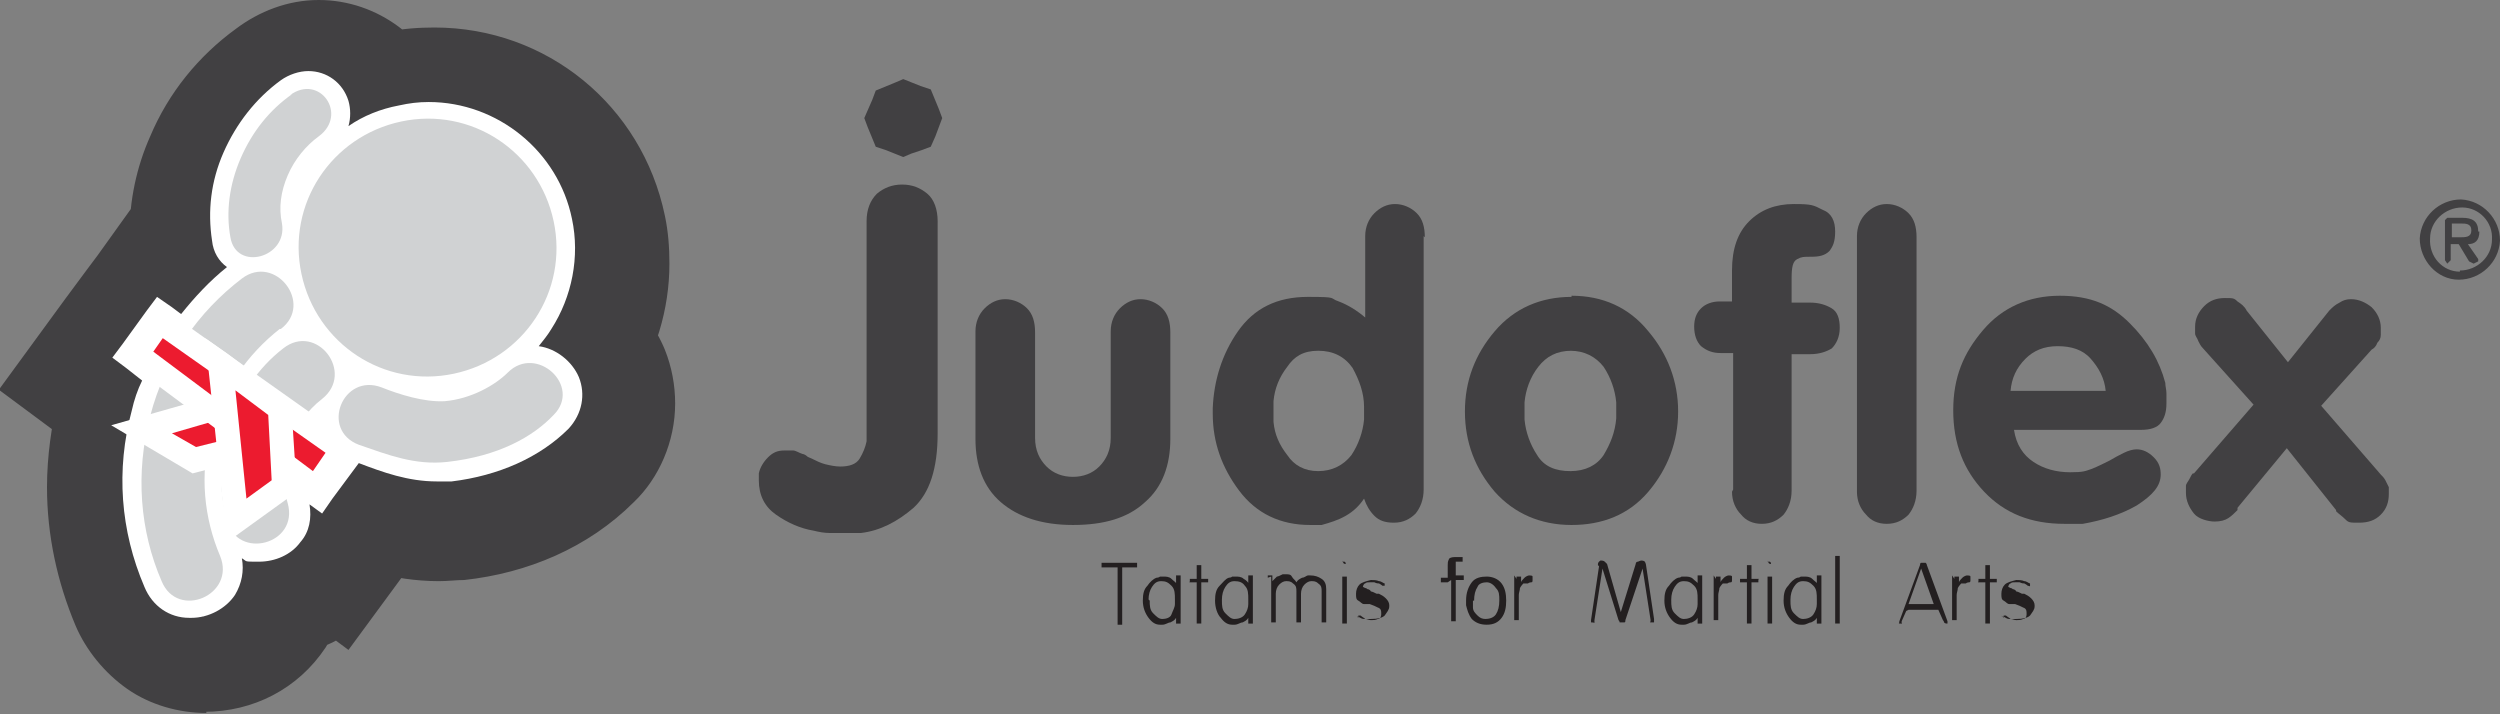 <?xml version="1.0" encoding="UTF-8"?>
<svg id="Layer_2" data-name="Layer 2" xmlns="http://www.w3.org/2000/svg" width="218.1" height="62.3" viewBox="0 0 218.1 62.3">
  <rect x="0" y="0" width="218.1" height="62.3" fill="#808080" stroke="none"/>
  <defs>
    <style>
      .cls-1 {
        fill: #414042;
      }

      .cls-2 {
        fill: #231f20;
      }

      .cls-3 {
        fill: #fff;
      }

      .cls-4 {
        fill: #2b2d30;
      }

      .cls-5 {
        fill: #d0d2d3;
      }

      .cls-6 {
        fill: #ec1b2f;
      }
    </style>
  </defs>
  <g id="Layer_1-2" data-name="Layer 1">
    <g>
      <path class="cls-1" d="M214.6,20.7h-.7s0-1.2,0-1.2h.8c.4,0,.9,0,.9.6,0,.6-.5.6-1,.6M216.2,20.2c0-.9-.5-1.2-1.4-1.2h-1.3s-.2.2-.2.2v3.5c0,0,.2.3.2.3l.3-.3v-1.4s.7,0,.7,0l.9,1.5.4.2.4-.2v-.2c0,0-.9-1.3-.9-1.3.6,0,1-.3,1-1.1ZM214.6,23.7c-1.5,0-2.7-1.3-2.6-2.9,0-1.5,1.3-2.7,2.8-2.7,1.5,0,2.7,1.3,2.6,2.8,0,1.5-1.3,2.7-2.8,2.7ZM214.7,17.4c-1.9,0-3.5,1.5-3.6,3.4,0,1.9,1.5,3.6,3.4,3.6,1.9,0,3.5-1.5,3.6-3.4,0-1.9-1.5-3.5-3.4-3.6Z"/>
      <polygon class="cls-1" points="79.6 11.1 80 10.3 79.6 9.5 78.8 9.2 78 9.5 77.6 10.3 78 11.1 78.8 11.4 79.6 11.1"/>
      <polygon class="cls-1" points="79.6 11.1 77.7 10.4 77.7 10.3 77.7 10.3 79.6 9.5 78.9 11.4 78.8 11.4 78.8 11.4 78 9.5 79.9 10.3 79.9 10.3 79.9 10.3 78 11.1 78.7 9.2 78.8 9.2 78.9 9.2 79.6 11.1 77.7 10.4 79.6 11.1 80.4 13.1 79.5 13.4 78.8 13.7 77.3 13.1 76.4 12.8 75.7 11.1 75.4 10.3 76.1 8.7 76.4 7.9 78.1 7.2 78.8 6.9 80.3 7.5 81.2 7.8 81.9 9.5 82.2 10.3 81.6 11.9 81.2 12.8 80.4 13.1 79.6 11.1"/>
      <path class="cls-4" d="M16.5,53.9c-1.7,0-3.2-1-3.9-2.7-2.1-4.9-2.5-10.2-1.1-15.4.2-.9.5-1.8.9-2.6l-1.4-1.1-1.2-.9.9-1.2,2.1-2.9.9-1.2,1.3.9.8.6c1.2-1.5,2.5-2.9,4-4.1-.7-.5-1.2-1.3-1.3-2.3-.4-2.6-.1-5.2,1-7.7,1.1-2.5,2.8-4.7,5-6.3.7-.5,1.6-.8,2.4-.8,1.6,0,3,1,3.5,2.6.2.7.2,1.5,0,2.2,1.3-.9,2.8-1.5,4.4-1.8.9-.2,1.7-.3,2.6-.3,6,0,11.3,4.3,12.5,10.2.7,3.3,0,6.8-1.8,9.6-.3.5-.7,1-1.1,1.5,1.5.2,2.9,1.3,3.5,2.7.6,1.5.3,3.2-.9,4.5-2.5,2.5-6.1,4.1-10.2,4.6-.4,0-.9,0-1.3,0-2.5,0-4.7-.8-6.8-1.6l-2.3,3.1-.9,1.3-1.1-.8c.2,1.2,0,2.4-.8,3.3-.8,1.1-2.2,1.7-3.6,1.7s-1,0-1.5-.3c.2,1.1,0,2.2-.6,3.2-.8,1.2-2.3,2-3.8,2"/>
      <path class="cls-1" d="M18,53.9v8.3c-2.4,0-4.9-.7-6.9-2.1-2-1.4-3.6-3.4-4.5-5.5h0c-1.6-3.8-2.5-7.9-2.5-12.1,0-2.7.4-5.4,1-8h0c.3-1.2.7-2.3,1.1-3.5l7.8,3.1-5,6.7-1.4-1h0c0,0-1.1-.9-1.1-.9l-6.6-4.9,5.7-7.8,2-2.7.9-1.2,4.8-6.7,7.9,5.6h0s.8.6.8.6l-4.8,6.8-6.6-5.1c1.5-2,3.3-3.8,5.3-5.3l5.2,6.5-5.1,6.6c-2.4-1.8-4-4.6-4.4-7.4-.2-1.2-.3-2.4-.3-3.5,0-2.9.6-5.8,1.8-8.5,1.6-3.8,4.2-7,7.5-9.4C22.6,1,25.1,0,27.8,0c5.2,0,9.7,3.5,11.2,8.2h0c.4,1.2.6,2.5.6,3.7,0,1.1-.2,2.2-.4,3.2l-8-2.3-4.6-7c2.1-1.4,4.5-2.4,7.1-3h0c1.4-.3,2.8-.4,4.2-.4,9.8,0,18.1,6.8,20.1,16.4.3,1.4.4,2.8.4,4.2,0,4-1.2,7.9-3.4,11.3h0c-.5.8-1.2,1.6-1.8,2.4l-6.2-5.5,1.2-8.3c4.4.7,8.1,3.5,9.8,7.6h0c.6,1.5.9,3.1.9,4.7,0,3.3-1.4,6.5-3.6,8.6h0c-4,4-9.3,6.2-14.8,6.8h0c-.7,0-1.4.1-2.2.1-4.2,0-7.5-1.3-9.5-2.1l3-7.8,6.7,4.9-2.2,3-.9,1.2-5,6.8-7.8-5.8,5-6.7,8.2-1.5c.1.8.2,1.6.2,2.3,0,2.6-.9,5.3-2.5,7.4h0c-2.5,3.2-6.2,4.9-10.1,5-1.5,0-3-.3-4.4-.8l2.9-7.8,8.2-1.7c.2.8.3,1.7.3,2.6,0,2.3-.7,4.7-2,6.8h0s0,0,0,0c-2.4,3.6-6.3,5.6-10.6,5.6v-16.7,4l-3.3-2.2c.9-1.2,2-1.8,3.3-1.8v4l-3.3-2.2h0s3.7,2.5,3.7,2.5h-4.5c0-.8.3-1.7.7-2.5l3.7,2.5h-4.5s4.1,0,4.1,0l-4,.9v-.9c0,0,4,0,4,0l-4,.9-3.2-14.9,14.2,5.3-1.5,4v-4.2c.4,0,1,0,1.5.3l-1.5,4v-4.2s0,4.1,0,4.1l-3.2-2.4c.9-1.1,2-1.6,3.2-1.6v4.1l-3.2-2.4h0s3.5,2.7,3.5,2.7h-4.4c0-.9.3-1.9.9-2.7l3.5,2.7h-4.4s3.9,0,3.9,0l-3.9.7v-.7c0,0,3.9,0,3.9,0l-3.9.7-3.9-21,18.2,13.6-5,6.7-6.7-4.9.9-1.2,2.2-3,3.8-5.2,6,2.3c2,.8,2.9,1,3.5,1h.3s0,0,0,0h0c2.5-.3,3.9-1.1,4.7-1.9h0s3.1,3.1,3.1,3.1h-4.3c0-1.3.6-2.5,1.2-3.1l3.1,3.1h-4.3s4.5,0,4.5,0l-4.1,1.7c-.2-.5-.3-1.1-.3-1.7h4.5l-4.1,1.7h0s3.8-1.6,3.8-1.6l-.6,4c-1.5-.3-2.6-1.1-3.2-2.4l3.8-1.6-.6,4-15.3-2.2,10.3-11.6.3-.4h0c.4-.7.6-1.4.6-2.1v-.8c-.4-1.7-2.1-3.1-3.9-3.1h-.8c0,0,0,0,0,0-.5.1-.9.3-1.3.6l-18.7,12.3,6.1-21.6,4.7,1.3h-4.9c0-.4,0-.9.2-1.3l4.7,1.3h-4.9s4.7,0,4.7,0l-4.5,1.4c-.1-.4-.2-.9-.2-1.4h4.7l-4.5,1.4h0s4.6-1.5,4.6-1.5v4.8c-2.2,0-4.1-1.5-4.6-3.3l4.6-1.5v4.8-4.4l2.6,3.6c-.5.4-1.5.8-2.6.8v-4.4l2.6,3.6c-.9.6-1.6,1.5-2,2.5-.3.7-.4,1.4-.4,2v.7c0,0-4.8.8-4.8.8l2.9-3.9c1.1.8,1.7,2.1,1.9,3l-4.8.8,2.9-3.9,8.5,6.5-8.4,6.7c-.9.7-1.7,1.5-2.4,2.4l-4.9,6.3-7.3-5.2h0s-1.2-.8-1.2-.8l4.8-6.8,6.8,4.9-.9,1.2-2,2.7-.9,1.2-6.8-4.9,5-6.7,1.2.9h0s1.4,1,1.4,1l5.1,3.8-2.3,5.9c-.2.5-.4,1.1-.5,1.6h0c-.3,1.3-.5,2.5-.5,3.7,0,1.9.4,3.7,1.1,5.6h0s-3.8,1.6-3.8,1.6l2.3-3.4c.8.5,1.3,1.2,1.5,1.8l-3.8,1.6,2.3-3.4-2.5,3.6v-4.4c.8,0,1.7.3,2.5.8l-2.5,3.6v-4.4,8.3Z"/>
      <path class="cls-3" d="M16.5,53.9c-1.7,0-3.2-1-3.9-2.7-2.1-4.9-2.5-10.2-1.1-15.4.2-.9.5-1.8.9-2.6l-1.4-1.1-1.2-.9.9-1.2,2.1-2.9.9-1.2,1.3.9.8.6c1.2-1.5,2.5-2.9,4-4.1-.7-.5-1.2-1.3-1.3-2.3-.4-2.6-.1-5.2,1-7.7,1.1-2.5,2.8-4.7,5-6.3.7-.5,1.6-.8,2.4-.8,1.6,0,3,1,3.5,2.6.2.7.2,1.5,0,2.2,1.3-.9,2.8-1.5,4.4-1.8.9-.2,1.7-.3,2.6-.3,6,0,11.3,4.3,12.5,10.2.7,3.3,0,6.8-1.8,9.6-.3.5-.7,1-1.1,1.5,1.5.2,2.9,1.3,3.5,2.7.6,1.5.3,3.2-.9,4.5-2.5,2.5-6.1,4.1-10.2,4.6-.4,0-.9,0-1.3,0-2.5,0-4.7-.8-6.8-1.6l-2.3,3.1-.9,1.3-1.1-.8c.2,1.2,0,2.4-.8,3.3-.8,1.1-2.2,1.7-3.6,1.7s-1,0-1.5-.3c.2,1.1,0,2.2-.6,3.2-.8,1.2-2.3,2-3.8,2"/>
      <path class="cls-5" d="M25.3,8.3c2.6-1.9,5.1,1.7,2.5,3.6-1.1.8-2.1,2-2.7,3.4-.6,1.4-.8,2.8-.5,4.2.5,3-4,4.2-4.5,1.2-.4-2.2-.1-4.6.9-6.9,1-2.3,2.5-4.2,4.5-5.6"/>
      <path class="cls-5" d="M24.7,30.4c2.9-2.3,6.3,2.1,3.4,4.4-1.3,1-2.3,2.4-2.9,4.1-.6,1.7-.6,3.4-.1,5,1,3.6-4.4,5-5.3,1.5-.7-2.6-.7-5.5.2-8.2.9-2.7,2.5-5.1,4.7-6.8"/>
      <path class="cls-5" d="M24.4,28.7c-2.8,2.2-5,5.3-6,9-1,3.7-.6,7.5.8,10.8,1.4,3.4-3.7,5.6-5.1,2.2-1.9-4.4-2.3-9.4-1-14.4,1.3-5,4.2-9.1,8-12,2.9-2.2,6.3,2.2,3.4,4.4"/>
      <path class="cls-5" d="M31.3,38.8c-3.4-1.3-1.4-6.3,2-5,1.5.6,3.7,1.3,5.5,1.2,2.3-.2,4.4-1.4,5.5-2.5,2.5-2.5,6.5,1.2,4,3.7-1.8,1.9-4.8,3.6-9.3,4.1-2.8.3-5.1-.6-7.7-1.5"/>
      <path class="cls-5" d="M26.3,23.9c1.3,6.1,7.2,10,13.3,8.7,6.1-1.3,10-7.2,8.7-13.3-1.3-6.1-7.2-10-13.3-8.7-6.1,1.3-10,7.2-8.7,13.3"/>
      <polygon class="cls-6" points="20.9 34.9 23.8 38.4 16.9 40.1 12.3 37.5 20.9 34.9"/>
      <polygon class="cls-3" points="20.9 34.9 21.8 34.3 25.6 39 16.8 41.3 9.7 37.1 21.3 33.8 21.8 34.3 20.9 34.9 21.2 36 15 37.8 17.1 39 21.9 37.8 20.1 35.6 20.9 34.9 21.2 36 20.9 34.9"/>
      <polygon class="cls-6" points="11.9 30.9 14 28.1 29.9 39.3 27.5 42.5 11.9 30.9"/>
      <polygon class="cls-3" points="11.9 30.9 11.1 30.3 13.2 27.5 13.8 26.6 31.3 39 27.7 44 10.5 31.2 11.1 30.3 11.9 30.9 12.6 30.1 27.3 41.1 28.4 39.5 14.2 29.5 12.8 31.5 11.9 30.9 12.6 30.1 11.9 30.9"/>
      <polygon class="cls-6" points="19.2 31.8 24.4 35.6 24.8 42.4 20.7 45.4 19.2 31.8"/>
      <polygon class="cls-3" points="19.2 31.8 19.9 30.9 25.4 35.1 25.9 42.9 19.8 47.3 17.9 29.5 19.9 30.9 19.2 31.8 20.3 31.7 21.5 43.5 23.7 41.9 23.4 36.2 18.6 32.6 19.2 31.8 20.3 31.7 19.2 31.8"/>
      <path class="cls-1" d="M85.1,38.3v-9.4c0-.8.3-1.5.8-2,.5-.5,1.1-.8,1.8-.8s1.4.3,1.9.8.7,1.2.7,2.1v9.2c0,1.1.4,1.9,1,2.5s1.4.9,2.3.9,1.7-.3,2.3-.9,1-1.4,1-2.5v-9.3c0-.8.3-1.5.8-2,.5-.5,1.1-.8,1.8-.8s1.4.3,1.9.8.7,1.2.7,2.1v9.3c0,2.3-.7,4.2-2.2,5.5-1.5,1.4-3.6,2-6.3,2s-4.8-.7-6.3-2c-1.5-1.3-2.2-3.2-2.2-5.5h0Z"/>
      <path class="cls-1" d="M124.2,20.6v22.1c0,.9-.3,1.6-.7,2.1-.5.5-1.1.8-1.9.8s-1.3-.2-1.7-.6c-.4-.4-.7-.9-.9-1.5-.4.6-.9,1.1-1.6,1.5-.7.4-1.4.6-2.1.8-.2,0-.3,0-.5,0h-.5c-2.6,0-4.7-1-6.2-3-1.5-2-2.3-4.2-2.3-6.7v-.5c.1-2.4.8-4.7,2.2-6.7,1.4-2,3.4-3,6.1-3s1.8.1,2.7.4c.8.3,1.6.8,2.3,1.4v-7.1c0-.8.3-1.5.8-2,.5-.5,1.1-.8,1.8-.8s1.4.3,1.9.8c.5.5.7,1.2.7,2.1h0ZM119,35.7h0v-.2c0-1.2-.4-2.3-1-3.4-.7-1-1.7-1.5-3-1.5s-2.1.5-2.7,1.4c-.7.9-1.1,1.9-1.2,3,0,.1,0,.3,0,.4,0,.2,0,.3,0,.5s0,.3,0,.4c0,.2,0,.3,0,.5.1,1.1.5,2,1.2,2.9.6.9,1.5,1.4,2.7,1.4s2.2-.5,2.9-1.4c.6-.9,1-2,1.1-3.1,0-.1,0-.3,0-.4v-.4h0Z"/>
      <path class="cls-1" d="M137.1,25.8c2.7,0,5,1,6.7,3.1,1.7,2,2.6,4.4,2.6,7s-.9,5-2.6,7c-1.7,2-4,2.9-6.7,2.9s-5-1-6.7-2.9c-1.7-2-2.6-4.3-2.6-7s.9-5,2.6-7c1.7-2,4-3,6.7-3h0ZM137.1,30.6c-1.3,0-2.2.5-2.9,1.4-.7.9-1.1,2-1.2,3.1v.4c0,.1,0,.3,0,.4v.3c0,.1,0,.3,0,.4.1,1.1.5,2.2,1.1,3.1.6,1,1.6,1.4,2.9,1.4s2.3-.5,2.9-1.4c.6-1,1-2,1.1-3.2,0-.1,0-.2,0-.3v-.7c0-.1,0-.3,0-.4-.1-1.1-.5-2.2-1.1-3.1-.7-.9-1.7-1.4-2.9-1.4Z"/>
      <path class="cls-1" d="M151.2,42.7v-11.9h-1.1c-.7,0-1.2-.2-1.7-.6-.4-.4-.6-1-.6-1.7s.2-1.2.6-1.6c.4-.4,1-.6,1.6-.6h1.1v-2.7c0-1.9.5-3.3,1.5-4.3,1-1,2.3-1.5,3.9-1.5s1.7.1,2.5.5c.8.3,1.1,1,1.1,1.9s-.2,1.3-.5,1.7c-.4.4-.9.5-1.6.5s-.8,0-1.2.2c-.4.2-.5.7-.5,1.7v2.1h1.6c.8,0,1.4.2,1.9.5.5.3.7.9.7,1.7s-.3,1.4-.7,1.8c-.5.3-1.1.5-1.9.5h-1.6v11.9c0,.9-.3,1.6-.7,2.1-.5.5-1.1.8-1.9.8s-1.4-.3-1.8-.8c-.5-.5-.8-1.2-.8-2h0Z"/>
      <path class="cls-1" d="M162,42.7v-22.1c0-.8.3-1.5.8-2,.5-.5,1.1-.8,1.8-.8s1.4.3,1.9.8c.5.5.7,1.2.7,2.1v22.1c0,.9-.3,1.6-.7,2.1-.5.5-1.1.8-1.9.8s-1.4-.3-1.8-.8c-.5-.5-.8-1.2-.8-2h0Z"/>
      <path class="cls-1" d="M186.7,37.5h-11c.2,1.3.8,2.2,1.7,2.8s2,.9,3.2.9,1.3-.1,1.9-.3c.5-.2,1.1-.5,1.5-.7.5-.3.9-.5,1.3-.7.4-.2.8-.3,1.1-.3.5,0,1,.2,1.5.7s.6,1,.6,1.5c0,1-.7,1.8-2.1,2.7-1.4.8-3,1.3-4.7,1.6-.3,0-.6,0-.8,0-.3,0-.6,0-.8,0-2.9,0-5.2-.9-7-2.8-1.8-1.9-2.7-4.2-2.7-7.1s.9-5,2.6-7c1.7-2,4-3,6.7-3s4.5.8,6.1,2.4c1.6,1.6,2.6,3.3,3.1,5.2,0,.3.1.6.1.9,0,.3,0,.6,0,.9,0,.8-.2,1.3-.5,1.7s-.9.6-1.7.6ZM175.5,34.1h8.2c-.1-1.1-.6-2-1.3-2.8-.7-.8-1.7-1.1-2.9-1.1s-2.1.4-2.8,1.1c-.8.8-1.2,1.7-1.3,2.8Z"/>
      <path class="cls-1" d="M191.4,41.3l5.2-6-4.4-4.9c-.2-.2-.3-.4-.4-.6-.1-.3-.3-.5-.3-.7,0-.1,0-.2,0-.3,0-.1,0-.2,0-.3,0-.7.3-1.3.8-1.8.5-.5,1.1-.7,1.8-.7s.8,0,1.1.3c.3.2.6.4.8.8l3.6,4.5,3.6-4.5c.3-.3.5-.5.9-.7.3-.2.6-.3,1-.3.7,0,1.3.3,1.8.7.5.5.8,1.1.8,1.8v.3c0,0,0,.1,0,.3,0,.3-.1.5-.3.7-.1.3-.3.5-.5.6l-4.4,4.9,5.2,6c.1.1.3.3.4.5.1.2.2.4.3.6,0,0,0,.2,0,.3,0,.1,0,.2,0,.3,0,.7-.2,1.3-.7,1.8s-1.1.7-1.9.7-.9,0-1.2-.3-.5-.4-.8-.7c0,0,0,0,0-.1h0c0,0-4.3-5.4-4.3-5.4l-4.3,5.2s0,0,0,.1,0,0,0,.1c-.3.3-.5.5-.8.7s-.7.3-1.2.3-1.4-.2-1.8-.7-.7-1.1-.7-1.8,0-.2,0-.3c0-.1,0-.3,0-.3,0-.2.2-.4.3-.6.1-.2.2-.4.3-.5h0Z"/>
      <path class="cls-1" d="M81.8,19.5v18.3c0,3.1-.7,5.2-2.1,6.5-1.4,1.2-2.9,2-4.6,2.2-.2,0-.5,0-.7,0h-.7c-.4,0-.9,0-1.3,0-.5,0-1-.1-1.4-.2-1.2-.2-2.3-.7-3.3-1.4-1-.7-1.5-1.7-1.5-3v-.3c0-.1,0-.2,0-.3.1-.5.4-1,.8-1.4.4-.4.8-.6,1.4-.6s.5,0,.8,0c.2,0,.5.2.8.3.1,0,.3.1.4.2s.2.1.4.2c.4.2.8.4,1.2.5s.9.2,1.3.2c.8,0,1.4-.2,1.7-.7s.5-1,.6-1.5c0-.2,0-.5,0-.7v-18.5c0-1,.3-1.8.9-2.4.6-.5,1.3-.8,2.2-.8s1.6.3,2.2.8c.6.5.9,1.4.9,2.4h0Z"/>
      <path class="cls-2" d="M97.4,49.5h-1.1c0,0-.2,0-.2,0,0,0,0-.1,0-.2s0-.1,0-.2c0,0,.1,0,.2,0h2.7c0,0,.2,0,.2,0,0,0,0,.1,0,.2s0,.1,0,.2c0,0-.1,0-.2,0h-1.1v4.7c0,.1,0,.2,0,.3,0,0-.1,0-.2,0s-.1,0-.2,0c0,0,0-.1,0-.3v-4.7ZM102.6,50.9v-.5c0,0,0-.2,0-.2,0,0,.1,0,.2,0s.1,0,.2,0c0,0,0,.1,0,.2v3.8c0,0,0,.2,0,.2,0,0-.1,0-.2,0s-.1,0-.2,0c0,0,0-.1,0-.2v-.3c-.1.2-.3.3-.5.4-.2,0-.4.2-.7.2h-.2s0,0,0,0c-.4,0-.7-.2-1-.6s-.5-.9-.5-1.5.1-1,.4-1.3c.2-.3.5-.6.8-.7,0,0,.2,0,.3-.1,0,0,.2,0,.3,0h0c.2,0,.5,0,.7.2s.4.3.5.5h0ZM100.3,52.4c0,.4,0,.8.3,1.1s.5.5.8.5.7-.1.8-.4.3-.6.3-.9c0,0,0-.1,0-.2v-.2c0-.5,0-.9-.3-1.2s-.5-.4-.9-.4-.6.2-.8.5c-.2.3-.3.7-.3,1.1h0ZM104.4,50.8h-.4c0,0-.1,0-.2,0s0,0,0-.1h0c0-.1,0-.2,0-.2,0,0,0,0,.2,0h.4v-1c0,0,0-.2,0-.2,0,0,.1,0,.2,0s.1,0,.2,0c0,0,0,.1,0,.2v1h.4c0,0,.1,0,.2,0,0,0,0,0,0,.1h0c0,.1,0,.2,0,.2s-.1,0-.2,0h-.4v3.4c0,0,0,.2,0,.2,0,0-.1,0-.2,0s-.1,0-.2,0c0,0,0-.1,0-.2v-3.4ZM108.9,50.9v-.5c0,0,0-.2,0-.2,0,0,.1,0,.2,0s.1,0,.2,0c0,0,0,.1,0,.2v3.8c0,0,0,.2,0,.2,0,0-.1,0-.2,0s-.1,0-.2,0c0,0,0-.1,0-.2v-.3c-.1.2-.3.3-.5.4-.2,0-.4.2-.7.2h-.2s0,0,0,0c-.4,0-.7-.2-1-.6-.3-.3-.5-.9-.5-1.5s.1-1,.4-1.3.5-.6.8-.7c0,0,.2,0,.3-.1,0,0,.2,0,.3,0h0c.2,0,.5,0,.7.2.2.1.4.3.5.5h0ZM106.6,52.4c0,.4,0,.8.3,1.1s.5.5.8.5.7-.1.9-.4.3-.6.3-.9c0,0,0-.1,0-.2v-.2c0-.5,0-.9-.3-1.2-.2-.3-.5-.4-.9-.4s-.6.2-.8.5c-.2.3-.3.7-.3,1.1h0ZM110.6,50.4c0,0,0-.2,0-.2,0,0,.1,0,.2,0s.1,0,.2,0c0,0,0,.1,0,.2v.3c.1-.1.3-.3.4-.4.1,0,.3-.1.5-.2,0,0,0,0,.1,0h.2s0,0,0,0c.2,0,.4,0,.5.2s.3.3.4.5c.1-.2.3-.3.5-.4.2,0,.4-.2.5-.2,0,0,0,0,.1,0h.1c.4,0,.7.1,1,.3.3.2.4.5.4.9v2.7c0,0,0,.1,0,.2,0,0-.1,0-.2,0h0c0,0-.1,0-.2,0,0,0,0-.1,0-.2v-2.5c0-.3,0-.5-.3-.7-.2-.2-.4-.2-.6-.2h0s0,0,0,0c-.2,0-.4.1-.6.3-.2.2-.3.5-.3.8v2.3c0,0,0,.2,0,.2,0,0-.1,0-.2,0s-.1,0-.2,0c0,0,0-.1,0-.2v-2.5c0-.3,0-.5-.3-.7-.2-.2-.4-.2-.6-.2h0s0,0,0,0c-.2,0-.4.1-.6.3-.2.2-.3.5-.3.8v2.3c0,0,0,.2,0,.2,0,0-.1,0-.2,0s-.1,0-.2,0c0,0,0-.1,0-.2v-3.8ZM117.1,49s0,0,0,0c0,0,0,0,0,0,0,0,0,0,0,0,0,0,0,0,0,0,0,0,.1,0,.2,0,0,0,0,0,.1.1,0,0,0,0,0,0s0,0,0,0c0,0,0,0,0,0h0c0,0,0,0,0,0,0,0,0,0,0,.1,0,0,0,0,0,0,0,0,0,0,0,0,0,0,0,0,0,0h0s0,0,0,0h0c0,0-.2,0-.2-.1,0,0-.1-.1-.1-.2h0c0,0,0,0,0,0,0,0,0,0,0,0,0,0,0,0,0,0,0,0,0,0,0,0h0ZM117.1,50.5c0,0,0-.2,0-.2,0,0,.1,0,.2,0s.1,0,.2,0c0,0,0,.1,0,.2v3.7c0,0,0,.2,0,.2,0,0-.1,0-.2,0s-.1,0-.2,0c0,0,0-.1,0-.2v-3.7ZM118.5,53.9s0,0,0,0c0,0,0,0,0,0,0,0,0,0,0,0,0,0,0,0,0,0,0,0,0-.1,0-.2,0,0,.1,0,.2,0h0s0,0,0,0c0,0,0,0,0,0,0,0,0,0,0,0s0,0,0,0t0,0c.1.1.3.2.4.3.2,0,.3.1.5.1s.4,0,.6-.1c.2,0,.3-.2.3-.4,0,0,0,0,0,0h0c0-.3,0-.5-.3-.6-.2-.1-.4-.2-.7-.3,0,0,0,0,0,0,0,0,0,0-.1,0,0,0-.1,0-.2,0,0,0-.1,0-.2,0-.2,0-.3-.2-.5-.3-.2-.1-.2-.3-.2-.6s.1-.6.3-.8c.2-.2.6-.3,1-.4.2,0,.5,0,.7.1.2,0,.4.2.5.2,0,0,0,0,0,0,0,0,0,0,0,0,0,0,0,0,0,0,0,0,0,0,0,0,0,0,0,0,0,0,0,0,0,0,0,0,0,0,0,.1,0,.2,0,0-.1,0-.2,0h0s0,0,0,0c0,0,0,0,0,0s0,0,0,0c0,0-.1-.1-.3-.2-.1,0-.2,0-.4-.1,0,0-.1,0-.2,0s-.1,0-.2,0h0c-.2,0-.3,0-.4.1-.1,0-.2.2-.2.3,0,0,0,0,0,0,0,0,0,0,0,0s0,0,0,0c0,0,0,0,0,0,0,0,0,0,0,0,0,0,0,0,0,0h0s0,0,0,0c0,0,0,0,.2.1,0,0,.1,0,.2.1,0,0,.2,0,.3.2.1,0,.3.1.5.2,0,0,0,0,.1,0,0,0,0,0,.1,0,.2.1.4.2.6.4.2.2.3.4.3.6h0c0,0,0,.1,0,.1,0,.3-.2.5-.4.8-.2.2-.6.3-1.2.3s-.4,0-.6,0c-.2,0-.3-.1-.5-.2,0,0,0,0-.1,0,0,0,0,0-.1-.1h0ZM126.3,50.8h-.4c0,0-.2,0-.2,0,0,0,0-.1,0-.2h0c0-.1,0-.2,0-.2,0,0,0,0,.2,0h.4v-1.1c0-.2,0-.3.1-.5,0-.1.2-.2.5-.2h.5c0,0,.1,0,.2,0,0,0,0,.1,0,.2h0c0,.1,0,.2,0,.2,0,0-.1,0-.2,0h-.2c-.1,0-.2,0-.2,0,0,0,0,.2,0,.3v.9h.5c0,0,.1,0,.2,0,0,0,0,.1,0,.2h0c0,.1,0,.2,0,.2,0,0-.1,0-.2,0h-.5v3.4c0,0,0,.2,0,.2,0,0-.1,0-.2,0s-.1,0-.2,0c0,0,0-.1,0-.2v-3.4ZM127.9,52.4c0-.7.2-1.2.5-1.6.3-.4.8-.5,1.3-.5s1,.2,1.3.6c.3.4.4.9.4,1.5s-.1,1.1-.4,1.5c-.3.4-.7.6-1.3.6s-1-.2-1.3-.5c-.3-.4-.4-.8-.5-1.2,0,0,0-.1,0-.2,0,0,0-.1,0-.2h0ZM128.5,52.4c0,0,0,.2,0,.3,0,0,0,.2,0,.3,0,.3.2.5.4.7.2.2.4.3.7.3s.7-.1.9-.4c.2-.3.3-.7.3-1.2s0-.8-.3-1.1c-.2-.3-.5-.5-.8-.5s-.7.1-.8.4c-.2.3-.3.7-.3,1.2h0ZM132.3,50.5c0,0,0-.2,0-.2,0,0,.1,0,.2,0s.1,0,.2,0c0,0,0,.1,0,.2v.5s0,0,0-.1,0,0,0-.1c0-.1.2-.3.3-.4s.3-.2.4-.2.3,0,.3.1,0,.2,0,.3,0,.2-.1.2c0,0-.2,0-.3.1,0,0-.1,0-.2,0,0,0-.1,0-.2,0,0,0,0,0,0,0,0,0,0,0,0,0,0,0-.2.2-.3.4,0,.2-.1.4-.1.6v2c0,0,0,.2,0,.2,0,0-.1,0-.2,0s-.1,0-.2,0c0,0,0-.1,0-.2v-3.7ZM139.4,49.3c0-.1,0-.2.1-.3s.1-.1.2-.1c0,0,0,0,0,0h0s0,0,0,0c0,0,.2,0,.3.1,0,0,.1.1.2.2l1.2,4.2,1.3-4.2c0,0,0-.2.2-.2,0,0,.2-.1.3-.1,0,0,0,0,0,0h0c0,0,.2,0,.3.1,0,0,.1.2.1.3l.7,4.7h0c0,.2,0,.3,0,.3,0,0,0,0-.2,0h0s0,0,0,0c0,0,0,0-.1,0s0,0,0-.2l-.7-4.5-1.5,4.5c0,.1,0,.2-.1.2,0,0-.1,0-.2,0s-.1,0-.2,0c0,0,0-.1-.1-.2l-1.4-4.5-.7,4.5c0,0,0,.1,0,.2s0,0-.2,0c0,0,0,0,0,0h0s0,0-.1,0c0,0,0-.1,0-.2,0,0,0,0,0,0h0s0,0,0,0h0s.7-4.7.7-4.7ZM148.1,50.9v-.5c0,0,0-.2,0-.2,0,0,.1,0,.2,0s.1,0,.2,0c0,0,0,.1,0,.2v3.8c0,0,0,.2,0,.2,0,0-.1,0-.2,0s-.1,0-.2,0c0,0,0-.1,0-.2v-.3c-.1.2-.3.3-.5.4-.2,0-.4.2-.7.2h-.2s0,0,0,0c-.4,0-.7-.2-1-.6s-.5-.9-.5-1.5.1-1,.4-1.3c.2-.3.5-.6.8-.7,0,0,.2,0,.3-.1,0,0,.2,0,.3,0h0c.2,0,.5,0,.7.2s.4.3.5.5h0ZM145.8,52.4c0,.4,0,.8.3,1.1s.5.5.8.5.7-.1.9-.4.3-.6.3-.9c0,0,0-.1,0-.2v-.2c0-.5,0-.9-.3-1.2s-.5-.4-.9-.4-.6.2-.8.5c-.2.3-.3.7-.3,1.1h0ZM149.7,50.5c0,0,0-.2,0-.2,0,0,.1,0,.2,0s.1,0,.2,0c0,0,0,.1,0,.2v.5s0,0,0-.1,0,0,0-.1c0-.1.2-.3.3-.4s.3-.2.4-.2.3,0,.3.1,0,.2,0,.3,0,.2-.1.2c0,0-.2,0-.3.1,0,0-.1,0-.2,0,0,0-.1,0-.2,0,0,0,0,0,0,0,0,0,0,0,0,0,0,0-.2.2-.3.4,0,.2-.1.4-.1.6v2c0,0,0,.2,0,.2,0,0-.1,0-.2,0s-.1,0-.2,0c0,0,0-.1,0-.2v-3.7ZM152.4,50.8h-.4c0,0-.1,0-.2,0,0,0,0,0,0-.1h0c0-.1,0-.2,0-.2s0,0,.2,0h.4v-1c0,0,0-.2,0-.2,0,0,.1,0,.2,0s.1,0,.2,0c0,0,0,.1,0,.2v1h.4c0,0,.1,0,.2,0s0,0,0,.1h0c0,.1,0,.2,0,.2,0,0-.1,0-.2,0h-.4v3.4c0,0,0,.2,0,.2,0,0-.1,0-.2,0s-.1,0-.2,0c0,0,0-.1,0-.2v-3.4ZM154.2,49s0,0,0,0c0,0,0,0,0,0,0,0,0,0,0,0,0,0,0,0,0,0,0,0,.1,0,.2,0,0,0,0,0,.1.1,0,0,0,0,0,0,0,0,0,0,0,0,0,0,0,0,0,0h0c0,0,0,0,0,0,0,0,0,0,0,.1,0,0,0,0,0,0,0,0,0,0,0,0,0,0,0,0,0,0h0s0,0,0,0h0c0,0-.2,0-.2-.1,0,0-.1-.1-.1-.2h0c0,0,0,0,0,0s0,0,0,0c0,0,0,0,0,0,0,0,0,0,0,0h0ZM154.2,50.5c0,0,0-.2,0-.2,0,0,.1,0,.2,0s.1,0,.2,0c0,0,0,.1,0,.2v3.7c0,0,0,.2,0,.2,0,0-.1,0-.2,0s-.1,0-.2,0c0,0,0-.1,0-.2v-3.7ZM158.5,50.9v-.5c0,0,0-.2,0-.2,0,0,.1,0,.2,0s.1,0,.2,0c0,0,0,.1,0,.2v3.8c0,0,0,.2,0,.2,0,0-.1,0-.2,0s-.1,0-.2,0c0,0,0-.1,0-.2v-.3c-.1.2-.3.3-.5.4-.2,0-.4.2-.7.2h-.2s0,0,0,0c-.4,0-.7-.2-1-.6s-.5-.9-.5-1.5.1-1,.4-1.3c.2-.3.5-.6.8-.7,0,0,.2,0,.3-.1,0,0,.2,0,.3,0h0c.2,0,.5,0,.7.2s.4.3.5.5h0ZM156.2,52.4c0,.4,0,.8.3,1.1s.5.5.8.5.7-.1.9-.4.3-.6.3-.9c0,0,0-.1,0-.2v-.2c0-.5,0-.9-.3-1.2s-.5-.4-.9-.4-.6.2-.8.5c-.2.3-.3.7-.3,1.1h0ZM160.1,48.7c0,0,0-.1,0-.2,0,0,.1,0,.2,0s.1,0,.2,0c0,0,0,.1,0,.2v5.5c0,0,0,.2,0,.2,0,0-.1,0-.2,0s-.1,0-.2,0c0,0,0-.1,0-.2v-5.5ZM166.3,53.3l-.4.9c0,0,0,.1,0,.2s0,0-.1,0c0,0,0,0,0,0,0,0,0,0,0,0h0s0,0-.1,0,0,0,0-.2,0,0,0,0c0,0,0,0,0,0h0s0,0,0,0h0s1.8-4.9,1.8-4.9c0,0,0-.2.1-.2,0,0,.1,0,.2,0,0,0,0,0,0,0h0s0,0,0,0c0,0,.1,0,.2,0,0,0,.1.1.1.2l1.8,4.9s0,0,0,0,0,0,0,0c0,0,0,0,0,0h0c0,.1,0,.2,0,.2,0,0,0,0-.1,0h0s0,0,0,0c0,0-.1,0-.2-.1,0,0,0-.1-.1-.2l-.4-.9h-2.6ZM166.5,52.7h2.2l-1.1-3.1-1.1,3.1ZM170.5,50.5c0,0,0-.2,0-.2,0,0,.1,0,.2,0s.1,0,.2,0c0,0,0,.1,0,.2v.5s0,0,0-.1,0,0,0-.1c0-.1.2-.3.3-.4s.3-.2.4-.2.3,0,.3.1,0,.2,0,.3,0,.2-.1.2c0,0-.2,0-.3.1,0,0-.1,0-.2,0,0,0-.1,0-.2,0,0,0,0,0,0,0,0,0,0,0,0,0,0,0-.2.2-.3.4,0,.2-.1.4-.1.6v2c0,0,0,.2,0,.2,0,0-.1,0-.2,0s-.1,0-.2,0c0,0,0-.1,0-.2v-3.7ZM173.2,50.8h-.4c0,0-.1,0-.2,0s0,0,0-.1h0c0-.1,0-.2,0-.2,0,0,0,0,.2,0h.4v-1c0,0,0-.2,0-.2,0,0,.1,0,.2,0s.1,0,.2,0c0,0,0,.1,0,.2v1h.4c0,0,.1,0,.2,0,0,0,0,0,0,.1h0c0,.1,0,.2,0,.2s-.1,0-.2,0h-.4v3.4c0,0,0,.2,0,.2,0,0-.1,0-.2,0s-.1,0-.2,0c0,0,0-.1,0-.2v-3.4ZM174.8,53.9s0,0,0,0c0,0,0,0,0,0,0,0,0,0,0,0,0,0,0,0,0,0,0,0,0-.1,0-.2,0,0,.1,0,.2,0h0s0,0,0,0c0,0,0,0,0,0s0,0,0,0t0,0s0,0,0,0c.1.1.3.2.4.3.2,0,.3.1.5.1s.4,0,.6-.1c.2,0,.3-.2.3-.4,0,0,0,0,0,0h0c0-.3,0-.5-.3-.6-.2-.1-.4-.2-.7-.3,0,0,0,0,0,0,0,0,0,0-.1,0,0,0-.1,0-.2,0s-.1,0-.2,0c-.2,0-.3-.2-.5-.3-.2-.1-.2-.3-.2-.6s.1-.6.3-.8c.2-.2.6-.3,1-.4.2,0,.5,0,.7.1.2,0,.4.2.5.2,0,0,0,0,0,0,0,0,0,0,0,0,0,0,0,0,0,0,0,0,0,0,0,0,0,0,0,0,0,0s0,0,0,0c0,0,0,.1,0,.2s-.1,0-.2,0h0s0,0,0,0c0,0,0,0,0,0,0,0,0,0,0,0,0,0-.1-.1-.3-.2-.1,0-.2,0-.4-.1,0,0-.1,0-.2,0,0,0-.1,0-.2,0h0c-.2,0-.3,0-.4.1-.1,0-.2.2-.2.3,0,0,0,0,0,0,0,0,0,0,0,0s0,0,0,0c0,0,0,0,0,0s0,0,0,0c0,0,0,0,0,0h0s0,0,0,0c0,0,0,0,.2.1,0,0,.1,0,.2.1,0,0,.2,0,.3.2.1,0,.3.1.5.2,0,0,0,0,.1,0,0,0,0,0,.1,0,.2.1.4.2.6.4.2.2.3.4.3.6h0c0,0,0,.1,0,.1,0,.3-.2.5-.4.8-.2.2-.6.3-1.2.3s-.4,0-.6,0c-.2,0-.3-.1-.5-.2,0,0,0,0-.1,0s0,0-.1-.1h0Z"/>
    </g>
  </g>
</svg>